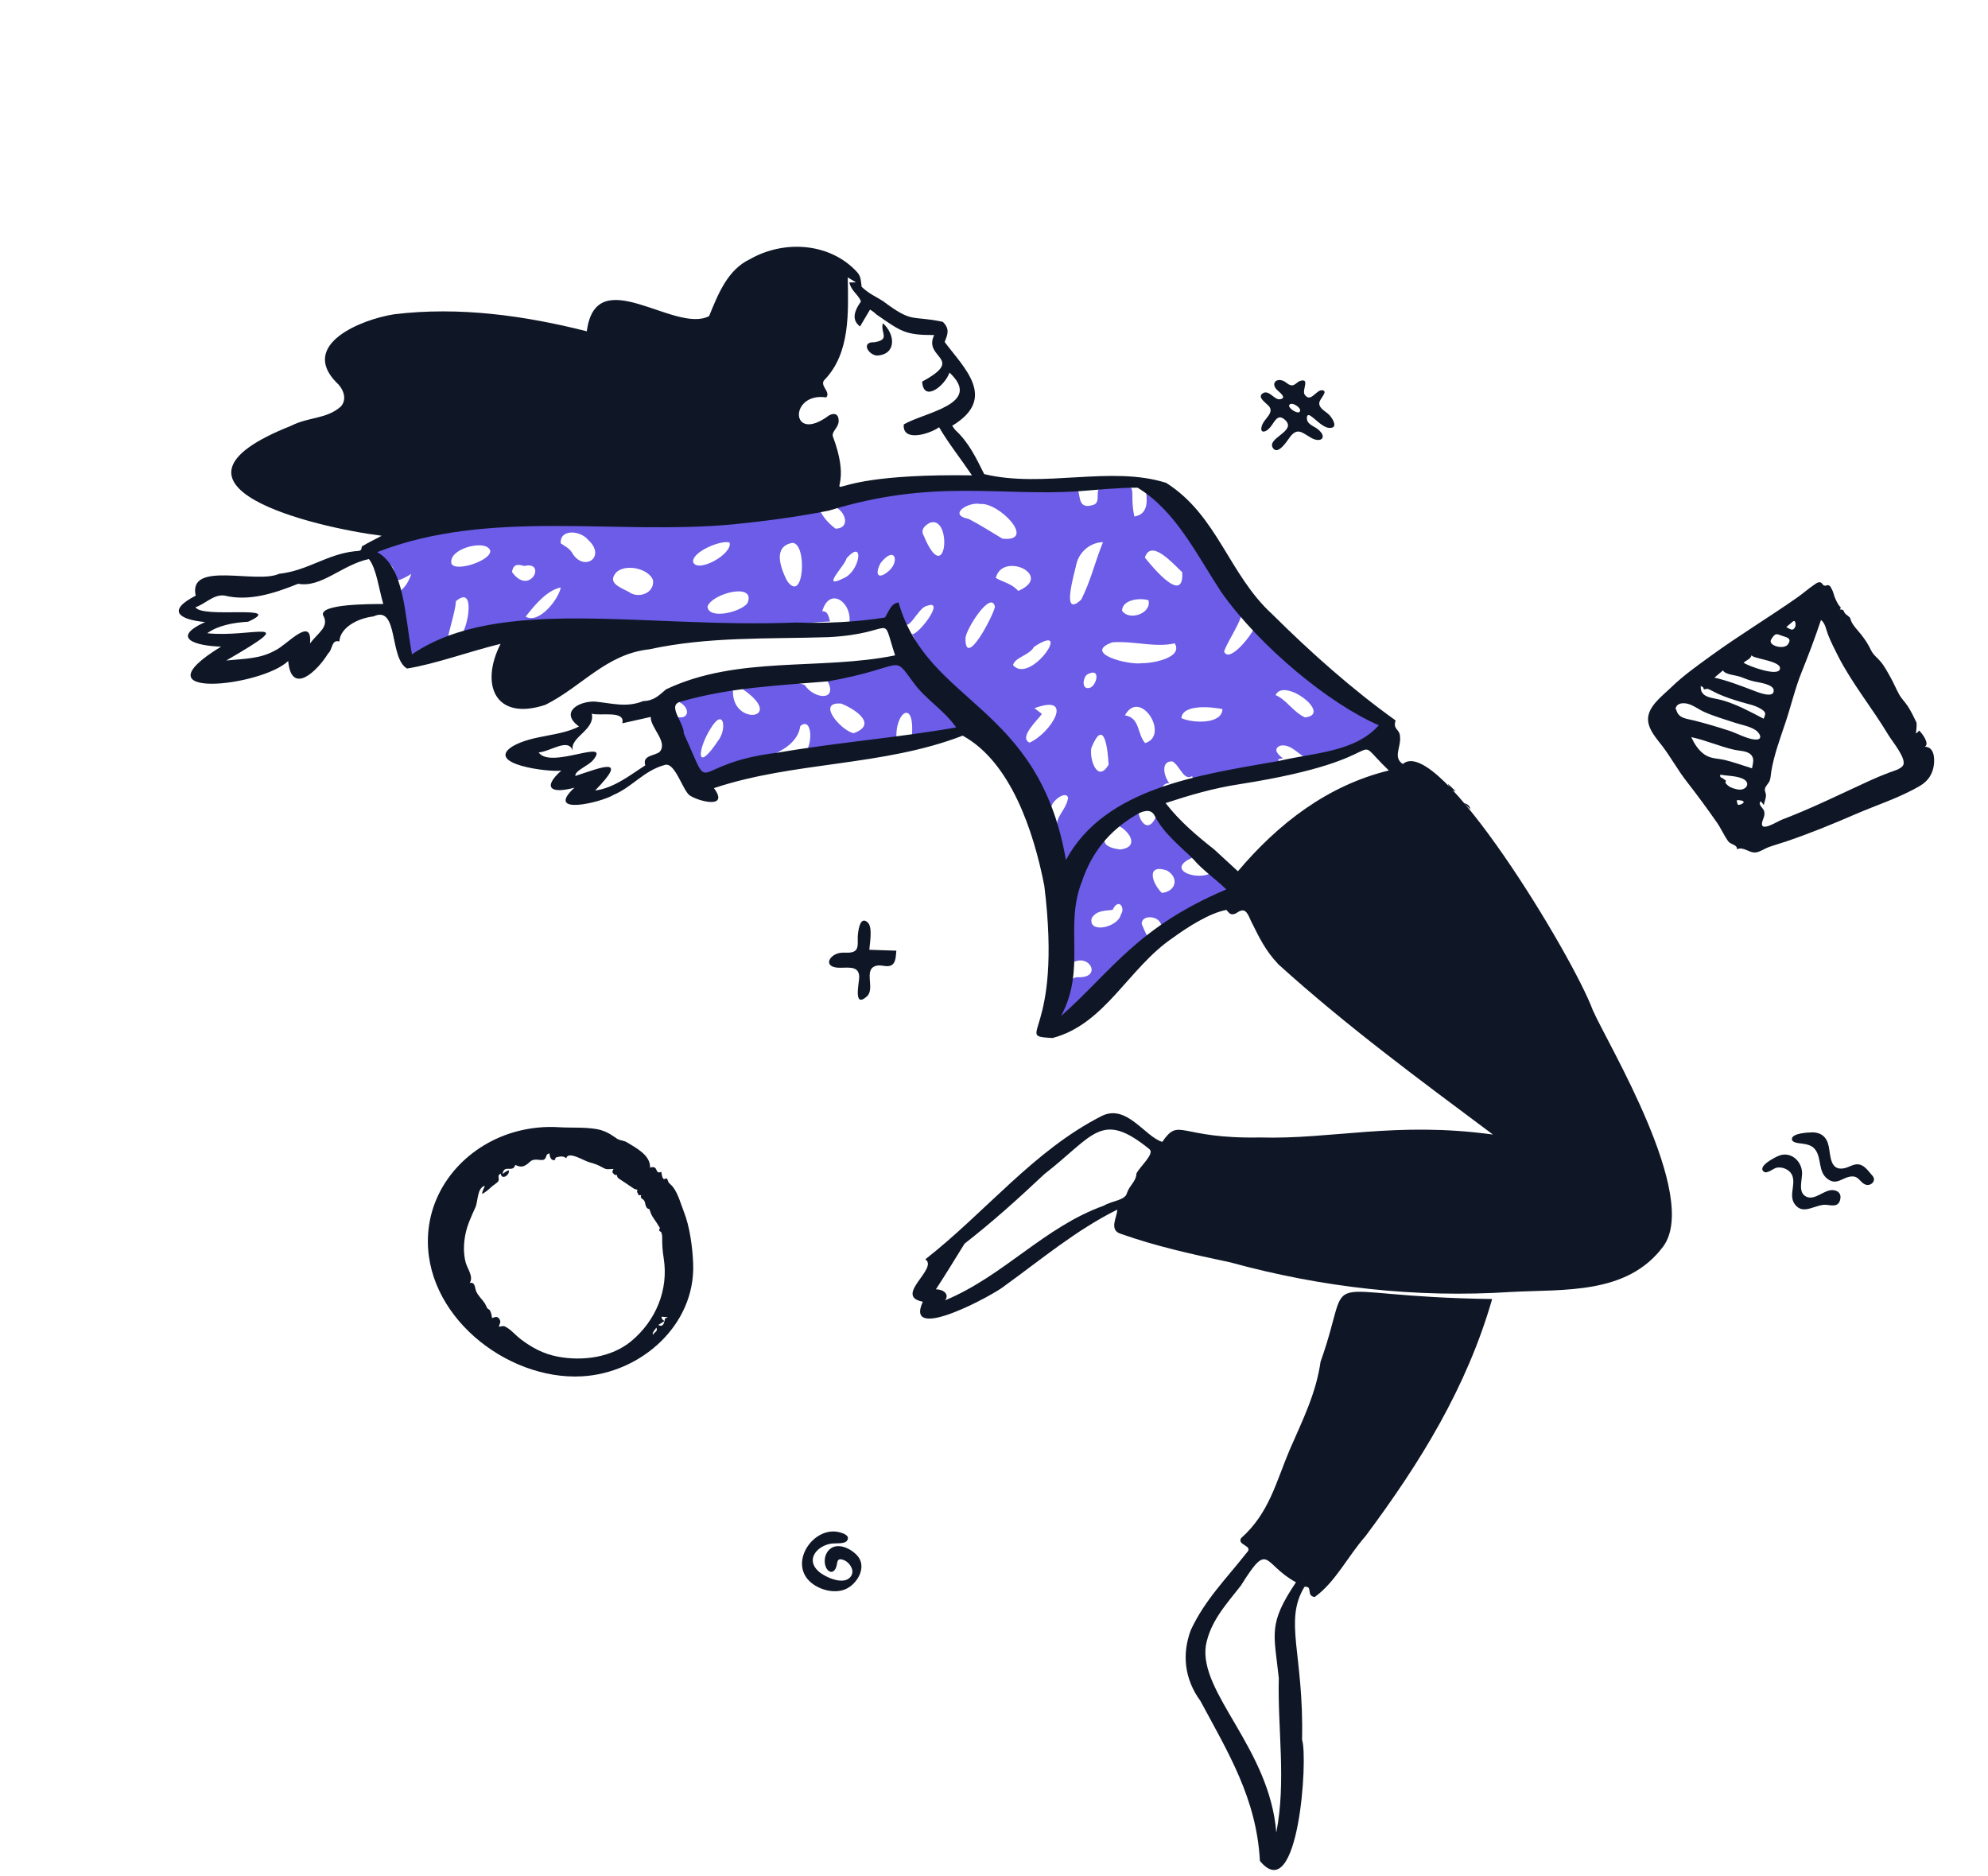 <svg width="1120" height="1057" viewBox="0 0 1120 1057" fill="none" xmlns="http://www.w3.org/2000/svg">
<path fill-rule="evenodd" clip-rule="evenodd" d="M276.208 310.329C274.593 303.79 254.505 308.351 254.229 316.158C253.148 323.458 276.622 316.351 276.208 310.329ZM295.412 318.834C291.798 317.87 289.201 317.518 288.453 322.245C298.544 336.277 308.265 315.847 295.412 318.834ZM331.361 304.151C326.893 298.662 315.269 297.928 315.902 306.086C318.418 307.831 321.142 308.93 322.913 312.413C329.798 322.071 341.508 313.344 331.361 304.151ZM315.923 330.916C308.101 332.666 301.643 340.344 296.131 347.38C303.739 351.777 314.87 337.33 315.923 330.916ZM354.473 333.57C359.274 337.221 368.746 334.561 367.912 326.838C365.448 320.129 351.927 317.294 346.966 322.7C342.327 328.357 348.738 330.577 354.473 333.57ZM411.056 305.711C406.892 303.831 389.629 310.821 390.501 316.641C392.894 323.077 412.725 312.255 411.056 305.711ZM421.064 339.879C426.349 327.714 400.799 334.316 398.571 341.8C399.425 349.226 417.245 344.822 421.064 339.879ZM446.406 305.824C435.201 307.889 439.805 319.803 443.236 326.913C452.957 341.404 454.993 305.884 446.406 305.824ZM475.371 325.679C484.416 321.985 487.363 302.847 476.943 314.491C476.194 318.564 461.631 332.598 475.371 325.679ZM501.199 321.246C506.947 315.506 503.816 307.474 496.221 317.042C492.857 322.854 494.064 327.581 501.199 321.246ZM523.613 294.607C520.684 296.322 518.521 298.529 520.472 301.9C533.342 332.865 536.818 289.339 523.613 294.607ZM552.286 283.934C545.766 282.434 533.572 290.003 545.738 292.321C552.427 295.812 557.59 299.165 564.749 303.448C584.349 305.508 562.932 282.885 552.286 283.934ZM480.932 413.042C494.98 407.969 481.26 399.227 473.908 396.365C459.524 395.129 473.959 411.735 480.932 413.042ZM561.008 325.553C564.783 327.909 569.895 328.593 573.647 332.9C593.982 324.169 564.858 310.478 561.008 325.553ZM560.536 341.814C558.387 332.073 544.033 354.598 543.938 359.539C543.707 377.241 559.598 346.906 560.536 341.814ZM400.446 410.235C392.89 422.156 391.768 436.418 404.435 417.453C409.681 411.037 407.925 398.003 400.446 410.235ZM609.156 337.765C614.559 327.103 616.742 316.953 621.397 305.429C614.631 305.497 607.984 310.549 606.338 318.074C605.449 322.645 597.406 348.873 609.156 337.765ZM582.5 364.447C579.778 369.35 571.913 370.104 570.699 374.696C580.613 386.089 605.326 349.323 582.5 364.447ZM666.047 322.368C661.177 317.896 648.488 303.163 644.992 314.116C649.629 319.887 667.062 340.869 666.047 322.368ZM647.038 338.157C642.369 336.647 632.361 337.675 632.133 343.99C635.942 350.003 648.946 345.68 647.038 338.157ZM586.982 402.163C585.152 405.137 573.612 415.396 579.997 418.355C591.908 413.24 606.014 390.395 582.803 398.954C584.112 399.959 585.375 400.929 586.982 402.163ZM612.851 379.784C610.111 381.032 608.985 388.831 613.851 387.493C617.667 386.732 620.638 375.752 612.851 379.784ZM661.815 362.418C650.639 364.971 639.156 360.971 626.715 361.836C609.385 368.055 636.08 374.863 643.329 373.592C648.697 373.79 666.823 370.69 661.815 362.418ZM624.568 430.756C624.115 422.024 622.077 403.67 614.882 421.23C613.519 427.117 618.166 441.701 624.568 430.756ZM633.769 402.948C642.416 404.529 640.483 413.196 645.135 418.618C659.285 414.377 642.403 387.424 633.769 402.948ZM688.704 399.451C682.419 398.176 666.16 396.591 665.585 404.566C671.954 407.501 688.564 408.098 688.704 399.451ZM631.495 515.134C634.159 511.48 630.134 505.516 626.85 512.531C623.455 513.137 617.757 512.544 615.052 517.237C612.809 526.215 629.984 522.538 631.495 515.134ZM657.494 490.418C645.85 486.371 648.587 497.124 654.571 503.027C662.534 502.188 664.382 494.466 657.494 490.418ZM735.13 404.137C751.186 402.644 723.364 381.255 718.636 391.581C724.67 394.084 728.355 400.897 735.13 404.137ZM318.11 284.381C343.211 282.911 366.627 289.699 391.654 287.305C480.744 276.827 449.879 281.816 470.681 297.801C478.425 297.859 477.281 289.378 470.91 285.696C525.847 269.268 561.28 277.567 604.503 274.795C610.598 273.316 604.778 287.547 615.184 284.62C621.425 283.616 615.643 275.04 620.959 274.687C644.633 272.39 635.325 273.336 639.065 290.977C645.987 289.848 646.558 284.024 645.734 277.428C652.613 285.009 655.368 277.951 661.105 281.031C675.45 299.471 683.309 321.194 699.554 337.475C703.655 345.172 692.317 359.079 689.631 367.019C692.543 374.574 707.718 355.159 708.045 350.227C709.268 351.334 717.301 351.317 721.852 357.027C782.981 409.185 799.183 411.773 743.583 426.964C734.572 431.966 729.81 418.019 721.002 420.153C717.185 422.102 719.648 424.819 722.802 427.223C721.941 427.363 721.082 427.508 720.221 427.648C721.473 440.944 701.604 434.483 692.552 438.108C684.651 439.715 674.351 448.688 671.636 437.219C666.912 440.122 664.848 431.558 660.592 428.945C653.779 428.474 655.597 437.286 658.759 441.15C652.867 441.285 655.531 447.583 651.078 450.935C639.98 453.631 606.024 475.638 631.093 478.54C641.433 477.437 637.41 469.177 630.227 465.154C632.322 462.009 637.094 459.182 641.248 457.144C642.206 463.641 647.562 469.982 651.813 458.769C657.215 466.763 663.809 475.911 671.672 483.22C657.065 489.565 672.455 495.838 681.315 492.345C684.351 493.992 690.247 498.619 693.891 501.665C683.184 508.452 666.323 514.188 654.268 521.75C653.896 515.734 642.966 514.882 643.218 520.504C645.023 524.873 646.421 527.772 647.412 529.202C635.967 535.092 586.822 588.375 596.543 571.246C601.53 564.262 599.897 550.844 606.945 550.492C621.088 551.293 614.191 537.105 604.571 542.136C605.086 528.906 599.866 514.922 604.769 501.278C598.587 499.884 599.752 494.503 602.106 487.527C597.118 489.534 590.83 483.492 592.873 477.512C594.508 472.671 598.71 473.471 596.136 466.945C593.569 460.493 600.445 457.142 601.749 449.539C600.915 445.199 593.301 450.458 592.343 454.327C589.723 453.343 591.139 446.594 587.167 446.983C572.729 440.071 563.59 423.919 553.407 411.762C549.794 406.647 521.858 415.839 513.458 417.285C516.473 391.993 503.472 401.09 505.167 417.241C489.658 419.118 468.64 422.782 452.072 425.943C458.538 420.89 457.768 403.176 450.872 409.025C448.697 424.142 425.742 428.429 414.783 431.701C408.408 433.316 401.781 436.032 395.825 439.083C390.621 429.709 384.78 415.952 382.008 404.051C388.832 405.139 388.691 397.827 381.76 395.124C386.175 395.018 385.57 389.55 390.166 386.706C398.345 383.123 405.66 385.741 412.952 389.189C412.273 409.371 443.459 405.261 418.198 388.077C427.798 386.217 444.234 382.168 453.385 385.921C458.622 393.977 472.595 395.192 465.958 383.108C479.309 382.236 475.929 375.433 483.533 373.98C489.518 372.764 498.232 374.963 504.619 371.344C509.255 366.432 519.965 364.938 513.493 356.945C515.724 359.993 533.687 336.866 522.113 341.359C517.042 342.181 511.268 358.174 508.821 349.246C499.975 355.949 498.274 352.529 491.441 350.08C487.612 350.567 483.194 351.606 478.329 352.221C481.029 339.786 467.43 329.731 463.231 344.343C466.063 344.19 466.638 346.365 467.648 350.087C436.595 351.569 410.965 359.263 388.731 356.546C366.498 353.83 345.554 355.988 323.229 351.554C303.871 361.932 302.635 368.902 283.171 356.852C275.217 359.112 270.233 363.515 267.302 356.036C265.641 356.563 263.177 356.428 260.17 357.147C263.737 352.7 267.947 329.342 256.858 338.668C256.488 345.159 252.664 355.123 251.965 361.912C245.394 364.616 236.055 367.002 229.607 372.646C228.064 360.421 228.005 344.413 225.39 333.035C228.339 330.661 230.288 327.648 231.715 323.301C216.99 332.376 226.622 321.214 218.47 317.186C215.34 316.931 213.962 313.113 211.896 310.579C213.386 307.731 214.189 302.472 219.743 302.02C254.938 284.519 287.465 290.249 318.11 284.381Z" fill="#6C5CE7"/>
<path fill-rule="evenodd" clip-rule="evenodd" d="M324.138 437.131C323.828 434.117 330.826 431.813 334.048 428.314C344.833 415.236 310.168 433.661 303.463 423.876C310.312 423.324 320.299 415.43 322.676 422.948C320.805 415.137 335.312 411.543 333.422 402.036C337.811 403.523 352.562 399.936 350.582 407.463C356.02 406.244 361.135 405.099 366.609 403.872C366.364 409.931 376.561 418.02 371.594 423.614C368.511 425.93 361.738 425.45 363.552 431.157C355.533 436.219 346.075 443.962 335.265 445.333C354.435 425.724 339.119 432.219 324.138 437.131ZM215.942 340.251C207.665 340.286 180.37 340.305 181.967 346.462C185.839 353.16 179.112 356.363 174.665 362.505C176.062 346.364 161.523 363.507 155.047 366.398C146.41 371.257 137.877 371.014 127.462 372.092C171.272 346.725 141.575 359.384 116.755 356.725C122.772 352.349 131.515 350.716 139.802 350.243C161.761 340.245 113.773 348.72 110.112 342.051C115.162 340.639 120.378 334.542 126.549 335.521C140.142 338.86 154.176 334.414 167.978 328.855C181.086 331.275 192.773 318.093 207.844 314.933C212.155 320.406 213.472 332.041 215.942 340.251ZM527.266 726.326C532.418 718.543 538.08 709.154 543.416 700.604C559.333 688.188 573.098 675.794 588.31 661.491C616.462 639.544 620.375 625.318 647.56 647.37C650.66 649.905 642.485 656.836 640.283 661.004C639.98 665.785 636.614 667.296 634.936 671.991C634.048 676.271 626.375 676.429 621.905 679.187C588.263 691.21 565.609 718.751 532.441 732.525C534.814 729.458 532.134 726.435 527.266 726.326ZM607.956 276.707C617.934 275.948 629.729 274.743 640.872 274.723C662.266 287.743 673.732 311.624 687.9 333.369C709.941 364.584 749.294 396.719 776.789 408.562C763.303 423.847 739.863 424.053 720.208 428.735C675.624 436.526 622.537 443.848 600.516 484.46C585.284 396.423 522.686 396.937 506.218 339.38C502.008 340.085 501.25 343.501 498.574 347.875C483.04 350.388 465.254 351.262 448.415 350.697C363.024 354.14 281.272 335.176 232.099 368.615C227.974 346.674 227.994 319.582 212.494 311.042C275.519 286.476 346.159 301.529 412.764 295.417C431.494 293.516 447.891 291.4 466.976 287.659C526.016 269.428 563.634 279.762 607.956 276.707ZM493.825 177.201C507.629 186.709 509.879 188.808 526.3 188.75C519.845 202.114 544.297 201.548 519.515 214.988C520.283 227.012 532.454 217.221 534.917 209.9C553.992 227.693 520.993 232.157 509.162 239.098C508.241 249.217 523.524 244.611 529.068 240.69C534.391 249.81 541.176 258.256 547.584 267.782C437.464 266.208 487.363 293.806 469.154 245.664C468.6 242.381 473.666 240.425 472.241 235.216C471.648 233.186 469.77 232.532 467.063 234.019C445.001 250.518 444.412 220.727 465.475 223.878C468.405 220.566 460.801 216.924 464.992 213.487C478.976 198.455 477.957 176.073 477.606 156.272C479.364 157.335 480.771 158.185 482.219 159.059C480.904 159.082 479.833 159.103 478.504 159.126C479.564 163.991 483.733 166.071 485.038 169.829C480.513 176.206 480.234 180.674 484.526 183.912C486.405 180.741 488.254 177.62 490.159 174.407C490.474 174.586 492.185 175.587 493.825 177.201ZM672.387 484.135C677.602 490.211 684.323 494.753 690.905 501.023C640.758 522.323 626.742 546.569 597.778 572.382C612.097 545.593 599.522 522.295 609.428 496.849C614.916 480.542 624.641 468.096 640.205 458.953C643.294 457.105 648.397 455.004 650.578 459.661C655.653 469.505 664.185 476.02 672.387 484.135ZM684.026 478.506C674.642 471.103 664.791 462.917 656.664 452.401C670.475 447.912 683.638 443.962 698.975 441.665C790.72 427.204 757.822 410.496 782.447 434.04C747.986 442.435 720.12 463.936 697.416 490.823L684.026 478.506ZM438.072 424.015C386.541 430.234 402.368 450.792 385.238 413.185C385.457 406.934 374.97 396.871 384.099 395.096C411.151 387.37 437.858 386.22 466.597 383.826C511.181 375.845 502.158 367.733 514.78 384.733C521.828 394.339 531.239 399.413 538.702 409.787C506.137 415.529 471.761 418.231 438.072 424.015ZM538.041 242.092C537.468 241.293 536.897 240.494 536.437 239.853C562.203 224.372 543.057 207.215 532.204 192.665C533.69 188.688 535.441 185.447 531.134 181.291C513.336 177.511 514.465 182.343 497.814 169.883C493.431 166.969 489.965 165.828 485.436 161.582C485.009 159.007 485.293 156.095 482.987 153.415C467.88 136.772 441.951 134.916 422.546 145.989C409.986 151.891 404.628 165.475 399.498 178.063C380.205 188.313 335.791 146.823 330.594 186.625C295.96 177.865 258.9 172.558 222.085 177.041C203.371 179.941 168.752 194.095 189.46 215.394C192.604 218.021 196.234 224.315 191.993 229.043C183.956 236.161 173.991 234.753 163.95 239.889C79.178 273.465 176.644 296.976 215.041 301.821C211.881 303.56 207.439 305.648 203.89 307.816C203.369 309.936 203.981 310.335 199.803 310.545C184.011 312.274 173.392 321.466 157.223 323.255C144.364 329.155 105.823 315.646 110.247 335.572C93.878 343.969 100.584 349.004 115.537 350.439C95.597 359.571 110.498 363.903 124.538 364.267C74.89 394.679 147.256 386.934 162.364 372.375C164.176 392.241 178.902 377.92 184.888 368.072C187.569 365.791 186.568 360.157 191.175 361.368C191.647 353.411 201.713 348.245 210.421 347.254C224.642 340.578 219.147 370.929 229.334 376.608C245.281 374.064 263.932 367.116 282.026 362.701C270.393 385.383 278.685 406.447 307.225 397.076C327.841 386.801 341.462 368.433 365.771 365.787C399.21 358.539 432.243 360.032 466.696 358.938C505.732 356.953 495.978 343.949 504.283 369.196C462.255 377.778 415.555 369.168 375.238 388.344C371.215 391.717 368.517 394.791 362.394 394.946C352.788 398.822 344.795 396.107 334.882 395.212C325.646 395.077 315.373 401.378 326.193 409.268C314.934 415.033 300.454 413.889 289.006 420.294C272.378 430.545 309.604 435.149 316.216 434.111C305.678 443.479 309.883 447.467 323.605 443.734C306.466 459.738 338.613 452.116 345.699 447.783C356.535 443.12 362.711 434.129 374.51 430.94C380.199 429.095 384.431 444.787 388.467 448.038C393.818 451.624 411.016 455.824 402.219 443.991C447.348 428.888 497.226 431.853 542.36 414.426C569.331 429.186 582.328 468.124 588.34 498.981C598.907 584.665 570.199 583.329 592.933 584.767C622.76 576.962 635.758 545.193 660.801 528.298C668.994 522.286 681.55 514.284 690.922 512.598C692.529 514.355 693.229 515.931 696.362 514.523C701.129 511.054 702.461 513.369 704.785 518.836C709.498 528.212 712.727 535.326 720.268 543.301C758.669 578.014 799.089 607.783 841.112 639.148C786.237 631.605 750.426 641.979 709.81 640.786C663.752 641.639 664.605 629.073 654.806 643.272C645.016 640.42 634.597 621.426 620.451 628.804C582.349 648.201 555.261 682.862 521.31 709.424C528.978 714.521 503.097 730.116 519.907 733.308C508.82 757.407 561.267 728.663 566.009 724.357C586.766 709.394 605.914 693.178 629.423 681.437C629.59 685.252 624.336 693.028 631.551 695.106C651.232 702.095 671.852 706.625 693.119 711.14C744.834 725.325 797.616 731.296 851.229 727.824C881.078 726.191 916.754 729.533 937.076 702.123C957.765 673.769 905.745 588.166 897.346 569.057C886.053 538.449 810.23 413.093 790.303 430.403C784.578 426.576 789.48 420.952 788.73 414.748C788.556 410.633 784.513 410.951 786.278 405.875C761.812 388.346 738.679 367.805 716.647 345.91C692.314 323.675 685.91 290.287 656.972 272.012C625.818 262.1 587.83 275.181 554.467 267.075C550.073 258.385 546.079 249.458 538.041 242.092Z" fill="#0F1726"/>
<path fill-rule="evenodd" clip-rule="evenodd" d="M730.13 891.367C714.266 915.014 717.754 920.018 720.449 945.335C719.706 973.968 724.71 1003.23 719.045 1032.32C715.233 984.839 675.44 953.804 679.352 927.031C681.774 913.664 690.412 904.251 699.11 893.211C715.252 867.325 711.312 881.221 730.13 891.367ZM734.915 893.927C739.943 893.342 735.547 899.001 740.697 899.659C752.298 891.336 759.281 876.773 769.332 865.339C799.997 824.228 826.287 781.748 840.651 731.79C735.942 730.428 763.65 711.861 743.975 767.131C741.437 784.909 734.042 799.649 726.577 816.749C718.907 834.826 715.073 852.404 699.222 866.485C696.687 870.612 706.561 870.602 702.327 874.757C691.201 888.959 678.787 901.244 670.877 918.282C665.811 931.857 667.253 945.856 676.282 958.205C691.898 987.261 707.951 1013.25 709.803 1048.33C731.622 1074.87 737.026 989.943 733.552 980.113C734.64 931.52 723.119 913.372 734.915 893.927Z" fill="#0F1726"/>
<path fill-rule="evenodd" clip-rule="evenodd" d="M766.955 389.738C769.074 391.373 771.193 393.009 773.313 394.644C771.192 393.008 769.074 391.373 766.955 389.738Z" fill="#0F1726"/>
<path fill-rule="evenodd" clip-rule="evenodd" d="M727.19 549.659C725.946 548.544 724.701 547.429 723.466 546.323C724.714 547.441 725.953 548.551 727.19 549.659Z" fill="#0F1726"/>
<path fill-rule="evenodd" clip-rule="evenodd" d="M815.725 441.594C816.416 443.781 817.644 445.397 820.075 445.728C818.626 444.349 817.176 442.972 815.725 441.594Z" fill="#0F1726"/>
<path fill-rule="evenodd" clip-rule="evenodd" d="M802.681 430.664C804.281 431.88 805.878 433.096 807.477 434.312C805.879 433.097 804.281 431.88 802.681 430.664Z" fill="#0F1726"/>
<path fill-rule="evenodd" clip-rule="evenodd" d="M501.664 171.496C503.284 172.689 504.902 173.884 506.52 175.079C504.901 173.883 503.282 172.691 501.664 171.496Z" fill="#0F1726"/>
<path fill-rule="evenodd" clip-rule="evenodd" d="M474.372 145.035C475.746 146.003 477.12 146.97 478.495 147.939C477.12 146.97 475.746 146.003 474.372 145.035Z" fill="#0F1726"/>
<path fill-rule="evenodd" clip-rule="evenodd" d="M538.817 241.889C540.036 243.026 541.253 244.165 542.471 245.302L538.817 241.889Z" fill="#0F1726"/>
<path fill-rule="evenodd" clip-rule="evenodd" d="M824.756 452.455C825.972 453.595 827.189 454.736 828.404 455.875C828.001 453.861 826.647 452.868 824.756 452.455Z" fill="#0F1726"/>
<path fill-rule="evenodd" clip-rule="evenodd" d="M556.843 676.982C558.058 675.835 559.274 674.687 560.487 673.541C559.27 674.69 558.056 675.837 556.843 676.982Z" fill="#0F1726"/>
<path fill-rule="evenodd" clip-rule="evenodd" d="M718.992 540.847C718.267 540.151 717.544 539.456 716.827 538.769C717.554 539.468 718.272 540.158 718.992 540.847Z" fill="#0F1726"/>
<path fill-rule="evenodd" clip-rule="evenodd" d="M102.29 347.173C101.551 346.494 100.81 345.815 100.078 345.147C100.817 345.83 101.553 346.501 102.29 347.173Z" fill="#0F1726"/>
<path fill-rule="evenodd" clip-rule="evenodd" d="M851.46 486.941C852.295 488.003 853.132 489.063 853.966 490.124C853.13 489.061 852.296 488 851.46 486.941Z" fill="#0F1726"/>
<path fill-rule="evenodd" clip-rule="evenodd" d="M781.374 594.152C780.65 593.456 779.923 592.761 779.208 592.076C779.937 592.774 780.655 593.464 781.374 594.152Z" fill="#0F1726"/>
<path fill-rule="evenodd" clip-rule="evenodd" d="M669.304 281.211C670.346 282.186 671.39 283.161 672.434 284.135C671.389 283.16 670.347 282.185 669.304 281.211Z" fill="#0F1726"/>
<path fill-rule="evenodd" clip-rule="evenodd" d="M684.776 477.601C683.39 476.645 682.003 475.69 680.619 474.734C682.005 475.691 683.391 476.646 684.776 477.601Z" fill="#0F1726"/>
<path fill-rule="evenodd" clip-rule="evenodd" d="M492.092 174.516C492.844 175.18 493.598 175.846 494.338 176.506C493.581 175.839 492.837 175.176 492.092 174.516Z" fill="#0F1726"/>
<path fill-rule="evenodd" clip-rule="evenodd" d="M497.379 182.063C495.838 187.447 501.82 191.29 492.625 192.802C485.061 192.447 488.884 199.756 493.983 200.31C505.18 199.783 504.458 188.302 497.379 182.063Z" fill="#0F1726"/>
<path fill-rule="evenodd" clip-rule="evenodd" d="M1035.48 369.486C1043.47 385.148 1054.82 398.927 1063.84 413.991C1066.1 417.761 1074.25 427.395 1072.18 431.115C1070.96 433.29 1066.41 434.43 1064.25 435.247C1060.54 436.647 1056.97 438.146 1053.36 439.79C1036.88 447.325 1020.9 455.28 1003.92 461.746C1001.36 462.718 991.996 468.84 992.678 463.724C992.988 461.405 994.716 459.52 993.818 456.737C993.356 455.304 989.95 452.868 992.07 451.42C992.616 452.114 993.162 452.809 993.709 453.502C993.993 451.608 994.952 449.872 994.913 447.921C994.889 446.709 994.113 445.735 994.317 444.492C994.599 442.773 996.31 441.498 996.963 439.915C997.614 438.338 997.578 436.506 997.855 434.84C999.495 424.969 1002.94 415.956 1006.07 406.522C1009.17 397.188 1011.34 387.714 1015.03 378.568C1018.93 368.907 1022.61 359.159 1025.9 349.272C1028.34 351.022 1028.87 354.951 1029.89 357.549C1031.5 361.632 1033.49 365.582 1035.48 369.486ZM979.033 453.232C978.675 452.439 978.507 451.607 978.527 450.735C986.365 450.905 979.858 454.203 979.033 453.232ZM978.685 444.676C975.58 444.005 973.551 443.138 972.042 440.927C971.899 440.718 972.554 440.021 972.284 439.667C972.047 439.358 971.475 439.288 971.279 439.012C970.61 438.072 968.484 438.254 969.256 436.399C973.273 437.149 977.702 436.973 981.531 438.555C986.851 440.753 983.913 445.804 978.685 444.676ZM972.14 428.234C967.985 427.164 963.877 427.593 960.219 425.008C956.785 422.584 954.576 418.991 952.817 415.262C961.183 417.007 969.019 420.629 977.344 422.439C980.054 423.029 984.065 422.944 986.259 424.97C988.697 427.221 987.486 429.973 987.072 432.837C982.102 431.28 977.187 429.534 972.14 428.234ZM954.347 405.864C950.345 404.854 945.738 404.812 944.44 400.05C944.23 399.282 943.54 399.579 944.43 398.014C945.368 396.364 947.46 396.079 949.082 396.173C952.895 396.394 956.751 399.554 960.135 401.063C965.533 403.47 971.422 405.164 977.031 407.03C980.914 408.323 985.284 408.971 988.811 411.137C991.534 412.81 993.684 416.999 988.648 416.603C984.062 416.244 978.568 413.06 974.143 411.63C967.602 409.516 961.014 407.545 954.347 405.864ZM959.619 387.311C959.727 387.667 959.834 388.022 959.942 388.377C959.909 388.348 961.904 387.946 962.293 388.107C964.178 388.893 965.927 389.965 967.787 390.807C972.071 392.748 976.645 394.215 981.15 395.553C984.819 396.643 988.797 397.294 992.077 399.366C994.918 401.16 994.912 401.931 993.609 404.896C986.035 400.937 978.317 396.7 970.035 394.413C964.644 392.923 957.68 393.239 958.18 386.369C958.66 386.684 959.139 386.997 959.619 387.311ZM970.691 377.663C971.821 380.075 978.184 380.372 980.559 381.311C983.139 382.33 985.579 383.264 988.266 383.893C990.649 384.45 999.009 385.382 999.271 388.806C999.674 394.053 989.293 389.551 987.605 388.918C980.526 386.264 973.246 383.387 965.864 381.749C967.473 380.388 969.081 379.026 970.691 377.663ZM986.834 368.996C986.364 371.078 1004.92 372.2 1002.64 377.24C1000.88 381.107 984.817 375.092 982.277 373.345C983.816 371.947 986.316 371.281 986.834 368.996ZM997.889 360.143C1000.14 356.622 1000.62 356.902 1003.76 358.1C1006.15 359.014 1009.94 359.312 1007.26 363.025C1004.95 366.205 995.622 363.696 997.889 360.143ZM1009.9 350.263C1011.64 348.655 1011.85 352.157 1011.36 353.182C1010.05 355.908 1008.32 354.266 1006.36 353.245C1007.56 352.278 1008.74 351.283 1009.9 350.263ZM1042.41 348.338C1042.27 347.649 1040.12 346.295 1039.61 345.729C1038.34 344.336 1039.2 343.228 1036.57 343.388C1036.52 343.234 1037.18 342.426 1037.1 342.328C1037.05 342.278 1035.93 341.014 1035.62 340.483C1034.89 339.201 1034.26 337.992 1033.71 336.578C1033.12 335.075 1032.76 333.147 1031.92 331.756C1031.57 331.169 1031.38 330.5 1030.8 330.077C1029.31 328.98 1029.19 330.352 1027.65 329.835C1026.71 329.517 1026.61 328.166 1025.23 328.009C1024.05 327.873 1022.75 328.957 1021.88 329.551C1018.72 331.712 1015.8 334.293 1012.66 336.503C996.562 347.808 979.684 357.954 963.766 369.534C956.099 375.113 948.242 380.66 941.433 387.289C936.523 392.07 927.839 398.266 928.505 405.956C928.989 411.547 933.4 416.158 936.616 420.418C941.454 426.828 945.3 433.911 950.258 440.266C956.17 447.843 961.772 455.465 967.273 463.351C969.619 466.714 971.264 470.652 973.646 473.921C975.103 475.92 979.004 475.847 978.479 478.411C982.501 476.715 985.448 480.787 989.395 480.176C991.717 479.816 994.214 478.023 996.406 477.231C999.696 476.046 1003.08 475.119 1006.39 473.996C1019.53 469.532 1032.22 464.358 1044.94 458.834C1057.09 453.559 1070.22 449.438 1081.68 442.7C1086.23 440.026 1088.85 436.1 1089.51 430.863C1089.99 427.042 1089.64 420.712 1084.43 420.684C1087.33 418.913 1082.77 413.015 1081.22 411.558C1081.19 411.537 1079.8 413.334 1079.31 413.019C1079.49 413.132 1080.09 407.823 1079.63 406.865C1078.29 404.017 1076.61 400.636 1074.9 397.979C1073.34 395.543 1071.32 393.684 1069.9 391.132C1068.19 388.04 1066.86 384.74 1065.12 381.654C1063.45 378.675 1061.65 375.243 1059.44 372.641C1057.53 370.385 1055.45 369.051 1054.1 366.292C1052.44 362.878 1050.79 360.288 1048.39 357.279C1046.32 354.677 1043.12 351.681 1042.41 348.338Z" fill="#0F1726"/>
<path fill-rule="evenodd" clip-rule="evenodd" d="M370.816 746.448C372.024 745.685 373.231 744.92 374.439 744.158C373.704 746.437 373.216 747.485 370.816 746.448ZM367.974 751.867C366.852 751.356 369.41 748.498 369.787 747.953C370.835 750.12 368.6 750.303 367.974 751.867ZM372.662 741.763C373.86 741.849 375.057 741.935 376.255 742.021C373.553 743.396 374.966 742.346 374.441 744.15C373.37 743.789 372.709 742.889 372.662 741.763ZM355.761 755.428C344.575 764.79 328.141 766.911 314.178 764.24C306.156 762.704 299.644 759.206 293.216 754.313C290.738 752.427 288.301 749.512 285.73 747.963C283.751 746.771 283.78 746.912 281.099 747.432C281.289 745.671 282.413 745.121 281.534 743.412C280.437 741.279 278.967 741.862 277.214 742.553C276.894 740.602 276.854 739.671 275.872 737.964C275.902 738.018 274.494 736.963 274.54 737.022C274.335 736.76 273.461 734.66 273.095 734.135C271.598 731.979 269.476 730.051 268.363 727.673C267.388 725.594 267.889 721.998 264.605 722.756C266.971 719.33 263.34 714.719 262.418 711.43C260.978 706.291 261.162 700.283 262.253 695.103C263.418 689.58 265.656 685.061 267.866 680.068C269.411 676.579 268.647 669.463 273.107 667.95C272.755 669.635 271.574 670.792 271.669 672.607C273.588 671.59 275.267 670.13 276.838 668.652C277.608 667.929 280.39 666.167 280.782 665.343C281.586 663.659 279.767 662.28 282.091 661.142C282.625 664.98 287.215 662.063 286.721 659.294C285.29 659.644 284.282 660.471 283.134 661.338C283.973 655.591 288.888 661.028 290.277 656.276C292.703 657.345 294.308 657.657 296.586 656.104C299.119 654.375 298.808 653.401 301.941 653.267C303.018 653.222 305.55 653.836 306.524 653.209C308.408 651.999 306.955 650.248 309.635 649.746C309.521 651.05 310.318 654.338 312.674 653.363C313.145 653.17 312.361 652.259 313.616 651.931C315.475 651.446 317.44 651.069 319.009 652.526C320.015 648.121 329.023 653.946 331.844 654.694C334.671 655.444 336.962 656.237 339.493 657.707C342.021 659.176 342.626 658.556 345.654 658.516C344.398 660.7 345.209 660.59 346.425 661.97C347.197 661.608 347.606 661.79 347.651 662.516C347.777 663.121 348.114 663.597 348.659 663.945C349.436 664.544 350.424 665.071 351.256 665.673C353.213 667.083 355.373 668.332 357.289 669.719C357.848 669.982 358.438 670.132 359.061 670.17C359.005 670.642 358.95 671.116 358.893 671.589C359.835 672.43 359.021 673.777 361.265 673.241C360.399 675.296 362.122 675.107 362.924 676.381C363.654 677.544 363.328 678.369 363.943 679.527C364.22 680.474 364.849 681.008 365.83 681.133C366.165 682.117 366.52 683.094 366.896 684.062C367.691 685.7 368.915 687.213 369.887 688.745C370.54 689.753 371.177 690.774 371.796 691.803C371.072 692.909 371.294 693.63 372.462 693.965C372.823 695.274 373.084 695.413 373.071 697.207C373.041 701.273 373.226 704.575 373.894 708.689C376.797 726.575 369.469 743.957 355.761 755.428ZM390.518 711.945C390.173 702.473 388.517 690.755 385.312 682.708C383.689 678.628 381.95 672.119 379.004 668.518C378.306 667.665 377.415 667.024 376.74 666.168C376.218 665.507 376.328 664.579 375.658 663.934C375.189 663.483 374.313 664.625 373.827 664.128C372.813 663.089 372.874 661.411 372.549 660.11C368.65 661.945 371.25 656.122 366.24 657.782C366.503 650.757 358.462 646.772 353.327 643.585C351.805 642.639 350.751 642.685 349.177 642.17C347.712 641.691 347.657 641.515 346.337 640.588C343.05 638.278 339.83 636.665 335.773 636.004C328.957 634.893 321.621 635.433 314.717 635.001C307 634.517 299.202 635.3 291.715 637.219C264.647 644.162 243.097 666.716 241.191 695.146C238.166 740.302 285.014 777.748 327.897 775.344C361.028 773.485 391.782 746.538 390.518 711.945Z" fill="#0F1726"/>
<path fill-rule="evenodd" clip-rule="evenodd" d="M732.043 232.116C730.747 233.191 725.602 229.911 726.332 228.227C727.424 225.711 734.296 230.248 732.043 232.116ZM738.236 234.206C741.16 236.05 745.092 240.746 748.69 241.031C754.18 241.465 750.998 236.065 749.048 233.929C747.063 231.755 743.164 230.321 743.243 227.099C743.302 224.676 748.458 220.519 745.099 219.865C741.574 219.178 738.433 227.35 735.004 222.25C733.369 219.817 738.248 212.751 732.407 214.611C730.809 215.12 729.704 217.01 727.907 217.073C726.072 217.137 724.736 215.373 723.206 214.662C719.155 212.781 715.963 215.821 719.202 219.381C720.401 220.7 725.643 224.284 720.991 224.937C718.061 225.348 714.996 219.669 711.775 221.368C707.35 223.702 714.051 227.309 715.292 229.348C717.396 232.801 712.603 235.795 711.24 238.998C709.159 243.893 712.402 244.337 715.472 240.879C718.077 237.945 719.573 232.543 723.958 236.542C731.1 243.055 712.715 246.834 717.376 252.696C720.348 256.434 725.743 247.445 726.878 246.005C731.071 240.692 733.663 243.798 738.585 246.601C744.335 249.874 748.015 246.279 742.458 241.794C740.685 240.363 737.7 239.44 736.64 237.281C736.012 236.003 735.93 232.753 738.236 234.206Z" fill="#0F1726"/>
<path fill-rule="evenodd" clip-rule="evenodd" d="M482.855 876.2C479 872.023 470.874 868.244 466.5 873.755C464.669 876.063 464.208 879.275 465.005 882.063C465.929 885.296 469.095 887.205 470.886 883.353C472.125 880.686 470.83 877.131 475.459 878.883C478.34 879.973 481.289 884.095 479.859 887.159C476.637 894.066 464.679 888.49 460.985 885.073C453.651 878.293 460.649 870.558 468.651 869.54C470.718 869.277 475.916 869.924 477.26 867.837C479.044 865.068 475.139 863.783 473.177 863.245C458.753 859.295 444.591 879.515 455.985 890.678C461.16 895.747 470.816 898.353 477.429 894.723C483.628 891.319 488.432 882.243 482.855 876.2Z" fill="#0F1726"/>
<path fill-rule="evenodd" clip-rule="evenodd" d="M504.986 535.558C499.92 535.391 494.853 535.224 489.786 535.057C489.945 531.495 491.773 522.49 488.9 519.717C484.251 515.228 483.293 525.584 483.222 528.029C483.164 530.038 483.674 533.464 482.238 535.144C480.305 537.408 476.201 536.423 473.608 536.757C467.192 537.585 463.624 544.502 471.958 545.137C476.674 545.495 483.841 543.399 484.071 550.152C484.177 553.268 480.388 568.384 488.351 561.365C493.28 557.019 486.187 546.119 493.543 544.108C495.911 543.461 497.843 544.312 499.88 544.294C504.801 544.249 504.617 539.318 504.986 535.558Z" fill="#0F1726"/>
<path fill-rule="evenodd" clip-rule="evenodd" d="M1054.89 662.33C1052.94 660.186 1050.85 656.902 1047.86 656.087C1044.69 655.221 1042.05 657.477 1039.08 658.11C1031 659.832 1031.36 651.16 1030.25 645.729C1029.21 640.6 1026.1 637.861 1020.81 637.917C1018.71 637.939 1009.67 638.36 1009.53 641.58C1009.42 643.897 1013.72 644.013 1015.1 644.216C1018.09 644.659 1020.85 645.116 1022.77 647.757C1026.37 652.708 1024.18 659.978 1029.52 664.082C1035.04 668.327 1038.27 662.644 1043.74 662.734C1047.42 662.795 1048.09 666.439 1051.17 667.391C1054.1 668.298 1057.37 665.053 1054.89 662.33Z" fill="#0F1726"/>
<path fill-rule="evenodd" clip-rule="evenodd" d="M993.603 659.993C995.51 661.584 999.094 658.146 1000.99 657.791C1004.14 657.205 1008.2 658.875 1009.55 661.829C1012.19 667.596 1006.77 674.235 1012.08 679.479C1016.83 684.166 1023.38 678.114 1029.11 678.748C1032.44 679.116 1035.84 679.997 1036.78 675.566C1037.44 672.503 1035.6 670.668 1032.67 670.447C1027.65 670.066 1022.5 676.523 1017.57 674.109C1012.47 671.611 1015.71 664.07 1015.2 659.781C1014.43 653.242 1008.26 648.539 1002.01 651.134C1000.12 651.916 989.971 656.965 993.603 659.993Z" fill="#0F1726"/>
</svg>
